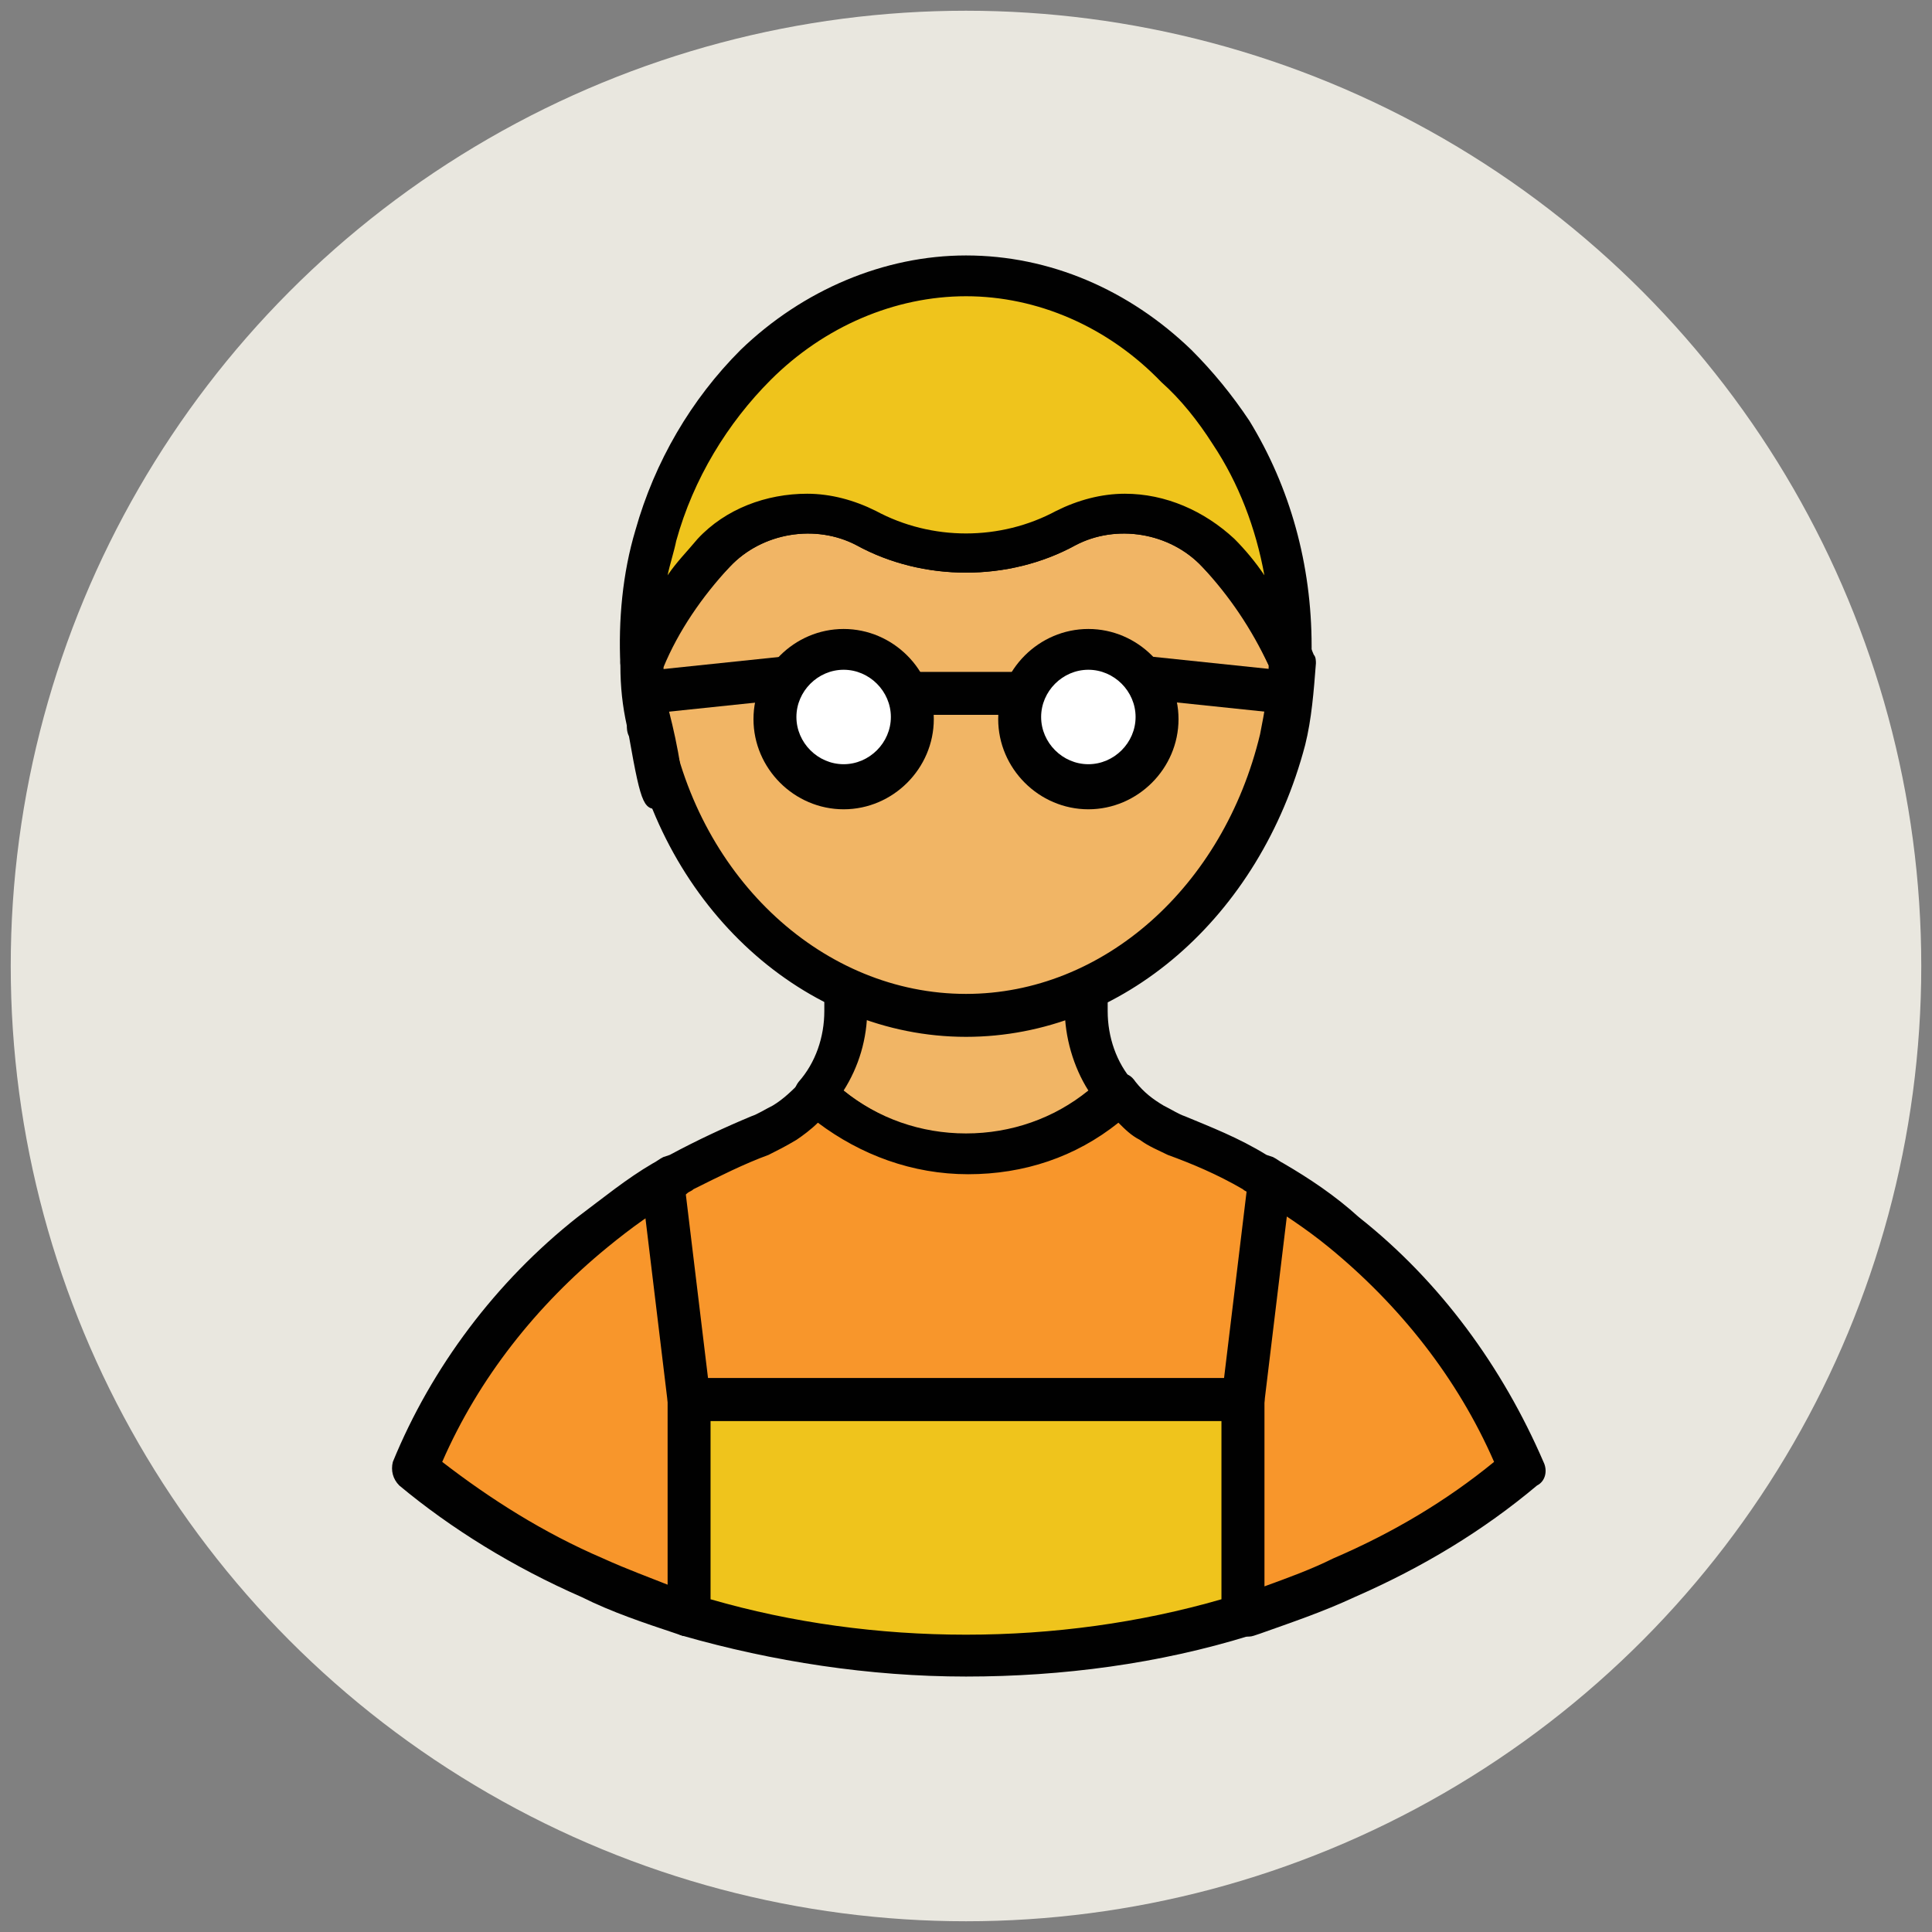 <?xml version="1.0" encoding="utf-8"?>
<!-- Generator: Adobe Illustrator 18.1.1, SVG Export Plug-In . SVG Version: 6.00 Build 0)  -->
<svg version="1.1" id="Layer_1" xmlns="http://www.w3.org/2000/svg" xmlns:xlink="http://www.w3.org/1999/xlink" x="0px" y="0px"
	 viewBox="0 0 90 90" enable-background="new 0 0 90 90" xml:space="preserve">
<rect x="0" y="0" width="90" height="90" fill="#808080" stroke="none"/>
<g>
	<g>
		<circle fill="#E9E7DF" cx="45" cy="45" r="44.5"/>
	</g>
	<g>
		<path fill="#F1B565" d="M52.1,51c-0.9-1.1-1.4-2.5-1.4-3.9v-6H39.4v6c0,1.5-0.5,2.9-1.4,3.9c1.8,1.7,4.3,2.8,7.1,2.8
			C47.7,53.8,50.2,52.7,52.1,51z"/>
		<path fill="#010101" d="M45,54.8c-2.9,0-5.6-1.1-7.7-3.1c-0.4-0.4-0.4-0.9-0.1-1.3c0.8-0.9,1.2-2.1,1.2-3.3v-6c0-0.5,0.4-1,1-1
			h11.2c0.5,0,1,0.4,1,1v6c0,1.2,0.4,2.4,1.2,3.3c0.3,0.4,0.3,1-0.1,1.3C50.6,53.7,47.9,54.8,45,54.8z M39.3,50.8
			c1.6,1.3,3.6,2,5.7,2s4.1-0.7,5.7-2c-0.7-1.1-1.1-2.5-1.1-3.8v-5h-9.2v5C40.4,48.4,40,49.7,39.3,50.8z"/>
	</g>
	<g>
		<path fill="#F8962B" d="M62.5,57.4c-1.1-0.9-2.2-1.7-3.4-2.4c-0.2-0.1-0.5-0.3-0.7-0.4c-1.2-0.6-2.4-1.2-3.7-1.7
			c-0.4-0.2-0.8-0.4-1.2-0.6C53,52,52.5,51.5,52.1,51c-1.8,1.7-4.3,2.8-7.1,2.8c-2.7,0-5.2-1.1-7.1-2.8c-0.4,0.5-0.9,1-1.5,1.3
			c-0.4,0.2-0.7,0.4-1.2,0.6c-1.3,0.5-2.5,1.1-3.7,1.7c-0.2,0.1-0.5,0.3-0.7,0.4c-1.2,0.7-2.3,1.5-3.4,2.4c-3.6,2.9-6.5,6.7-8.3,11
			c2.4,2,5.2,3.7,8.3,5.1c1.4,0.6,2.8,1.2,4.3,1.6c0.1,0,0.2,0.1,0.3,0.1V65.2h25.8v10.1c0.1,0,0.2-0.1,0.3-0.1
			c1.5-0.5,2.9-1,4.3-1.6c3.1-1.4,5.9-3.1,8.3-5.1C69,64.1,66.1,60.3,62.5,57.4z"/>
		<path fill="#010101" d="M32.1,76.2c-0.1,0-0.2,0-0.3,0l-0.3-0.1c-1.5-0.5-3-1-4.4-1.7c-3.2-1.4-6.1-3.2-8.5-5.2
			c-0.3-0.3-0.4-0.7-0.3-1.1c1.8-4.4,4.8-8.4,8.6-11.4c1.2-0.9,2.3-1.8,3.5-2.5c0.2-0.1,0.3-0.2,0.5-0.3l0.3-0.1
			c1.3-0.7,2.6-1.3,3.8-1.8c0.3-0.1,0.6-0.3,1-0.5c0.5-0.3,0.9-0.7,1.3-1.1c0.2-0.2,0.4-0.3,0.7-0.4c0.3,0,0.5,0.1,0.7,0.3
			c1.7,1.6,4,2.6,6.4,2.6s4.6-0.9,6.4-2.6c0.2-0.2,0.5-0.3,0.7-0.3c0.3,0,0.5,0.1,0.7,0.4c0.4,0.5,0.8,0.8,1.3,1.1
			c0.4,0.2,0.7,0.4,1,0.5c1.2,0.5,2.5,1,3.8,1.8l0.3,0.1c0.2,0.1,0.3,0.2,0.5,0.3c1.2,0.7,2.4,1.5,3.5,2.5c3.8,3,6.7,7,8.6,11.4
			c0.2,0.4,0.1,0.9-0.3,1.1c-2.5,2.1-5.3,3.8-8.5,5.2c-1.5,0.7-3,1.2-4.4,1.7l-0.3,0.1c-0.3,0.1-0.6,0-0.9-0.2
			c-0.3-0.2-0.4-0.5-0.4-0.8v-9.1H33.1v9.1c0,0.3-0.1,0.6-0.4,0.8C32.5,76.2,32.3,76.2,32.1,76.2z M32.1,64.2h25.8c0.5,0,1,0.4,1,1
			v8.7c1.1-0.4,2.2-0.8,3.2-1.3c2.8-1.2,5.3-2.7,7.5-4.5c-1.7-3.9-4.4-7.3-7.7-10c-1.1-0.9-2.2-1.6-3.3-2.3
			c-0.1-0.1-0.3-0.1-0.4-0.2c-0.1-0.1-0.2-0.1-0.3-0.2c-1.2-0.7-2.4-1.2-3.5-1.6c-0.4-0.2-0.9-0.4-1.3-0.7c-0.4-0.2-0.7-0.5-1-0.8
			c-2,1.6-4.4,2.4-7,2.4s-5-0.9-7-2.4c-0.3,0.3-0.7,0.6-1,0.8c-0.5,0.3-0.9,0.5-1.3,0.7c-1.1,0.4-2.3,1-3.5,1.6
			c-0.1,0.1-0.2,0.1-0.3,0.2c-0.1,0.1-0.3,0.1-0.4,0.2c-1.1,0.6-2.2,1.4-3.3,2.3c-3.3,2.7-6,6.1-7.7,10c2.2,1.7,4.7,3.3,7.5,4.5
			c1.1,0.5,2.2,0.9,3.2,1.3v-8.7C31.1,64.7,31.6,64.2,32.1,64.2z"/>
	</g>
	<g>
		<path fill="#EFC41C" d="M32.1,65.2v10.1c4,1.2,8.3,1.9,12.9,1.9s8.9-0.7,12.9-1.9V65.2H32.1z"/>
		<path fill="#010101" d="M45,78.1c-4.5,0-9-0.7-13.2-1.9c-0.4-0.1-0.7-0.5-0.7-0.9V65.2c0-0.5,0.4-1,1-1h25.8c0.5,0,1,0.4,1,1v10.1
			c0,0.4-0.3,0.8-0.7,0.9C54,77.5,49.5,78.1,45,78.1z M33.1,74.5c7.6,2.2,16.2,2.2,23.8,0v-8.3H33.1V74.5z"/>
	</g>
	<g>
		<g>
			
				<rect x="57.5" y="55" transform="matrix(0.993 0.12 -0.12 0.993 7.644 -6.593)" fill="#010101" width="2" height="10.3"/>
		</g>
		<g>
			
				<rect x="26.4" y="59.1" transform="matrix(0.12 0.993 -0.993 0.12 87.38 21.616)" fill="#010101" width="10.3" height="2"/>
		</g>
	</g>
	<g>
		<path fill="#F1B565" d="M56.7,25.8c-1.8-1.9-4.7-2.4-7.1-1.2c-1.4,0.7-3,1.2-4.6,1.2h0c0,0,0,0,0,0c-1.7,0-3.3-0.4-4.6-1.2
			c-2.3-1.2-5.2-0.7-7.1,1.2c-1.4,1.5-2.6,3.2-3.4,5.1c0,1,0.2,2,0.3,2.9c1.5,7.7,7.5,13.5,14.8,13.5c7,0,12.9-5.4,14.6-12.8
			c0.3-1.2,0.4-2.4,0.5-3.6C59.3,29,58.1,27.3,56.7,25.8z"/>
		<path fill="#010101" d="M45,48.3c-7.5,0-14.1-6-15.7-14.3c-0.2-1-0.3-2-0.4-3.1c0-0.1,0-0.3,0.1-0.4c0.9-2,2.1-3.8,3.6-5.4
			c1.3-1.4,3.2-2.1,5.1-2.1c1.1,0,2.2,0.3,3.2,0.8c1.3,0.7,2.7,1,4.2,1c1.5,0,2.9-0.4,4.2-1c1-0.5,2.1-0.8,3.2-0.8
			c1.9,0,3.7,0.8,5.1,2.1c1.5,1.6,2.8,3.4,3.6,5.4c0.1,0.1,0.1,0.3,0.1,0.4c-0.1,1.3-0.2,2.6-0.5,3.8C58.7,42.7,52.3,48.3,45,48.3z
			 M30.9,31.1c0,0.9,0.2,1.7,0.3,2.5C32.6,41,38.4,46.3,45,46.3c6.4,0,12-5,13.7-12.1c0.2-1,0.4-2.1,0.4-3.2
			c-0.8-1.7-1.8-3.2-3.1-4.6c-1.5-1.6-4-2-5.9-1c-3.1,1.7-7.1,1.7-10.2,0c-1.9-1-4.4-0.6-5.9,1C32.7,27.8,31.6,29.4,30.9,31.1z"/>
	</g>
	<g>
		<path fill="#EFC41C" d="M30.2,33.8c0.1,1-0.3-1.9-0.3-2.9c0.8-1.9,2-3.6,3.4-5.1c1.8-1.9,4.7-2.4,7.1-1.2c1.4,0.7,3,1.2,4.6,1.2
			c0,0,0,0,0,0c0,0,0,0,0,0c1.7,0,3.3-0.4,4.6-1.2c2.3-1.2,5.2-0.7,7.1,1.2c1.4,1.5,2.6,3.2,3.4,5.1c0-0.3,0-0.5,0-0.8
			c0-3.7-1-7.2-2.8-10c-0.7-1.2-1.6-2.2-2.5-3.1c0,0,0,0,0,0c-2.6-2.6-6.1-4.1-9.8-4.1c-3.8,0-7.2,1.6-9.8,4.1c0,0,0,0,0,0
			c-2.1,2.1-3.8,4.8-4.6,7.9c-0.5,1.9-0.8,3.9-0.7,6c0,0,0,0,0,0C29.9,31.9,30,32.9,30.2,33.8C31.7,41.5,29.9,30.9,30.2,33.8z"/>
		<path fill="#010101" d="M30.8,37.7C30.8,37.7,30.8,37.7,30.8,37.7c-0.8,0-0.9,0-1.5-3.4c-0.1-0.2-0.1-0.4-0.1-0.5
			c-0.2-0.9-0.3-1.8-0.3-2.8c-0.1-2.1,0.1-4.3,0.7-6.3c0.9-3.2,2.6-6.1,4.9-8.4c2.9-2.8,6.7-4.4,10.5-4.4c3.9,0,7.6,1.6,10.5,4.4
			c1,1,1.9,2.1,2.7,3.3c1.9,3.1,2.9,6.7,2.9,10.5c0,0.3,0,0.5,0,0.8c0,0.5-0.4,0.9-0.8,0.9c-0.5,0.1-0.9-0.1-1.1-0.6
			c-0.8-1.8-1.8-3.4-3.2-4.8c-1.5-1.6-4-2-5.9-1c-3.1,1.7-7.1,1.7-10.2,0c-1.9-1-4.4-0.6-5.9,1c-1.3,1.3-2.4,2.9-3.1,4.6
			c0,0.5,0.1,1.2,0.2,1.9c0.2,0.7,0.9,3.6,0.6,4.2C31.5,37.5,31.2,37.7,30.8,37.7z M45,13.8c-3.3,0-6.6,1.4-9.1,3.9
			c-2,2-3.6,4.6-4.4,7.5c-0.1,0.5-0.3,1.1-0.4,1.6c0.4-0.6,0.9-1.1,1.4-1.7c1.3-1.4,3.2-2.1,5.1-2.1c1.1,0,2.2,0.3,3.2,0.8
			c2.6,1.4,5.8,1.4,8.4,0c1-0.5,2.1-0.8,3.2-0.8c1.9,0,3.7,0.8,5.1,2.1c0.5,0.5,1,1.1,1.4,1.7c-0.4-2.2-1.2-4.3-2.4-6.1
			c-0.7-1.1-1.5-2.1-2.4-2.9C51.6,15.2,48.3,13.8,45,13.8z"/>
	</g>
	<g>
		<g>
			<circle fill="#FFFFFF" cx="50.7" cy="33.5" r="3.2"/>
			<path fill="#010101" d="M50.7,37.7c-2.3,0-4.2-1.9-4.2-4.2c0-2.3,1.9-4.2,4.2-4.2c2.3,0,4.2,1.9,4.2,4.2
				C54.9,35.8,53,37.7,50.7,37.7z M50.7,31.2c-1.2,0-2.2,1-2.2,2.2s1,2.2,2.2,2.2s2.2-1,2.2-2.2S51.9,31.2,50.7,31.2z"/>
		</g>
		<g>
			<circle fill="#FFFFFF" cx="39.3" cy="33.5" r="3.2"/>
			<path fill="#010101" d="M39.3,37.7c-2.3,0-4.2-1.9-4.2-4.2c0-2.3,1.9-4.2,4.2-4.2c2.3,0,4.2,1.9,4.2,4.2
				C43.5,35.8,41.6,37.7,39.3,37.7z M39.3,31.2c-1.2,0-2.2,1-2.2,2.2s1,2.2,2.2,2.2s2.2-1,2.2-2.2S40.5,31.2,39.3,31.2z"/>
		</g>
	</g>
	<g>
		<line fill="#F1B565" x1="42.5" y1="32.3" x2="47.5" y2="32.3"/>
		<rect x="42.5" y="31.3" fill="#010101" width="5" height="2"/>
	</g>
	<g>
		<line fill="#F1B565" x1="53.3" y1="31.6" x2="60.1" y2="32.3"/>
		
			<rect x="53.3" y="30.9" transform="matrix(0.995 0.104 -0.104 0.995 3.624 -5.721)" fill="#010101" width="6.9" height="2"/>
	</g>
	<g>
		<line fill="#F1B565" x1="36.7" y1="31.6" x2="29.9" y2="32.3"/>
		<rect x="32.3" y="28.5" transform="matrix(0.104 0.995 -0.995 0.104 61.59 -4.53)" fill="#010101" width="2" height="6.9"/>
	</g>
</g>
</svg>
